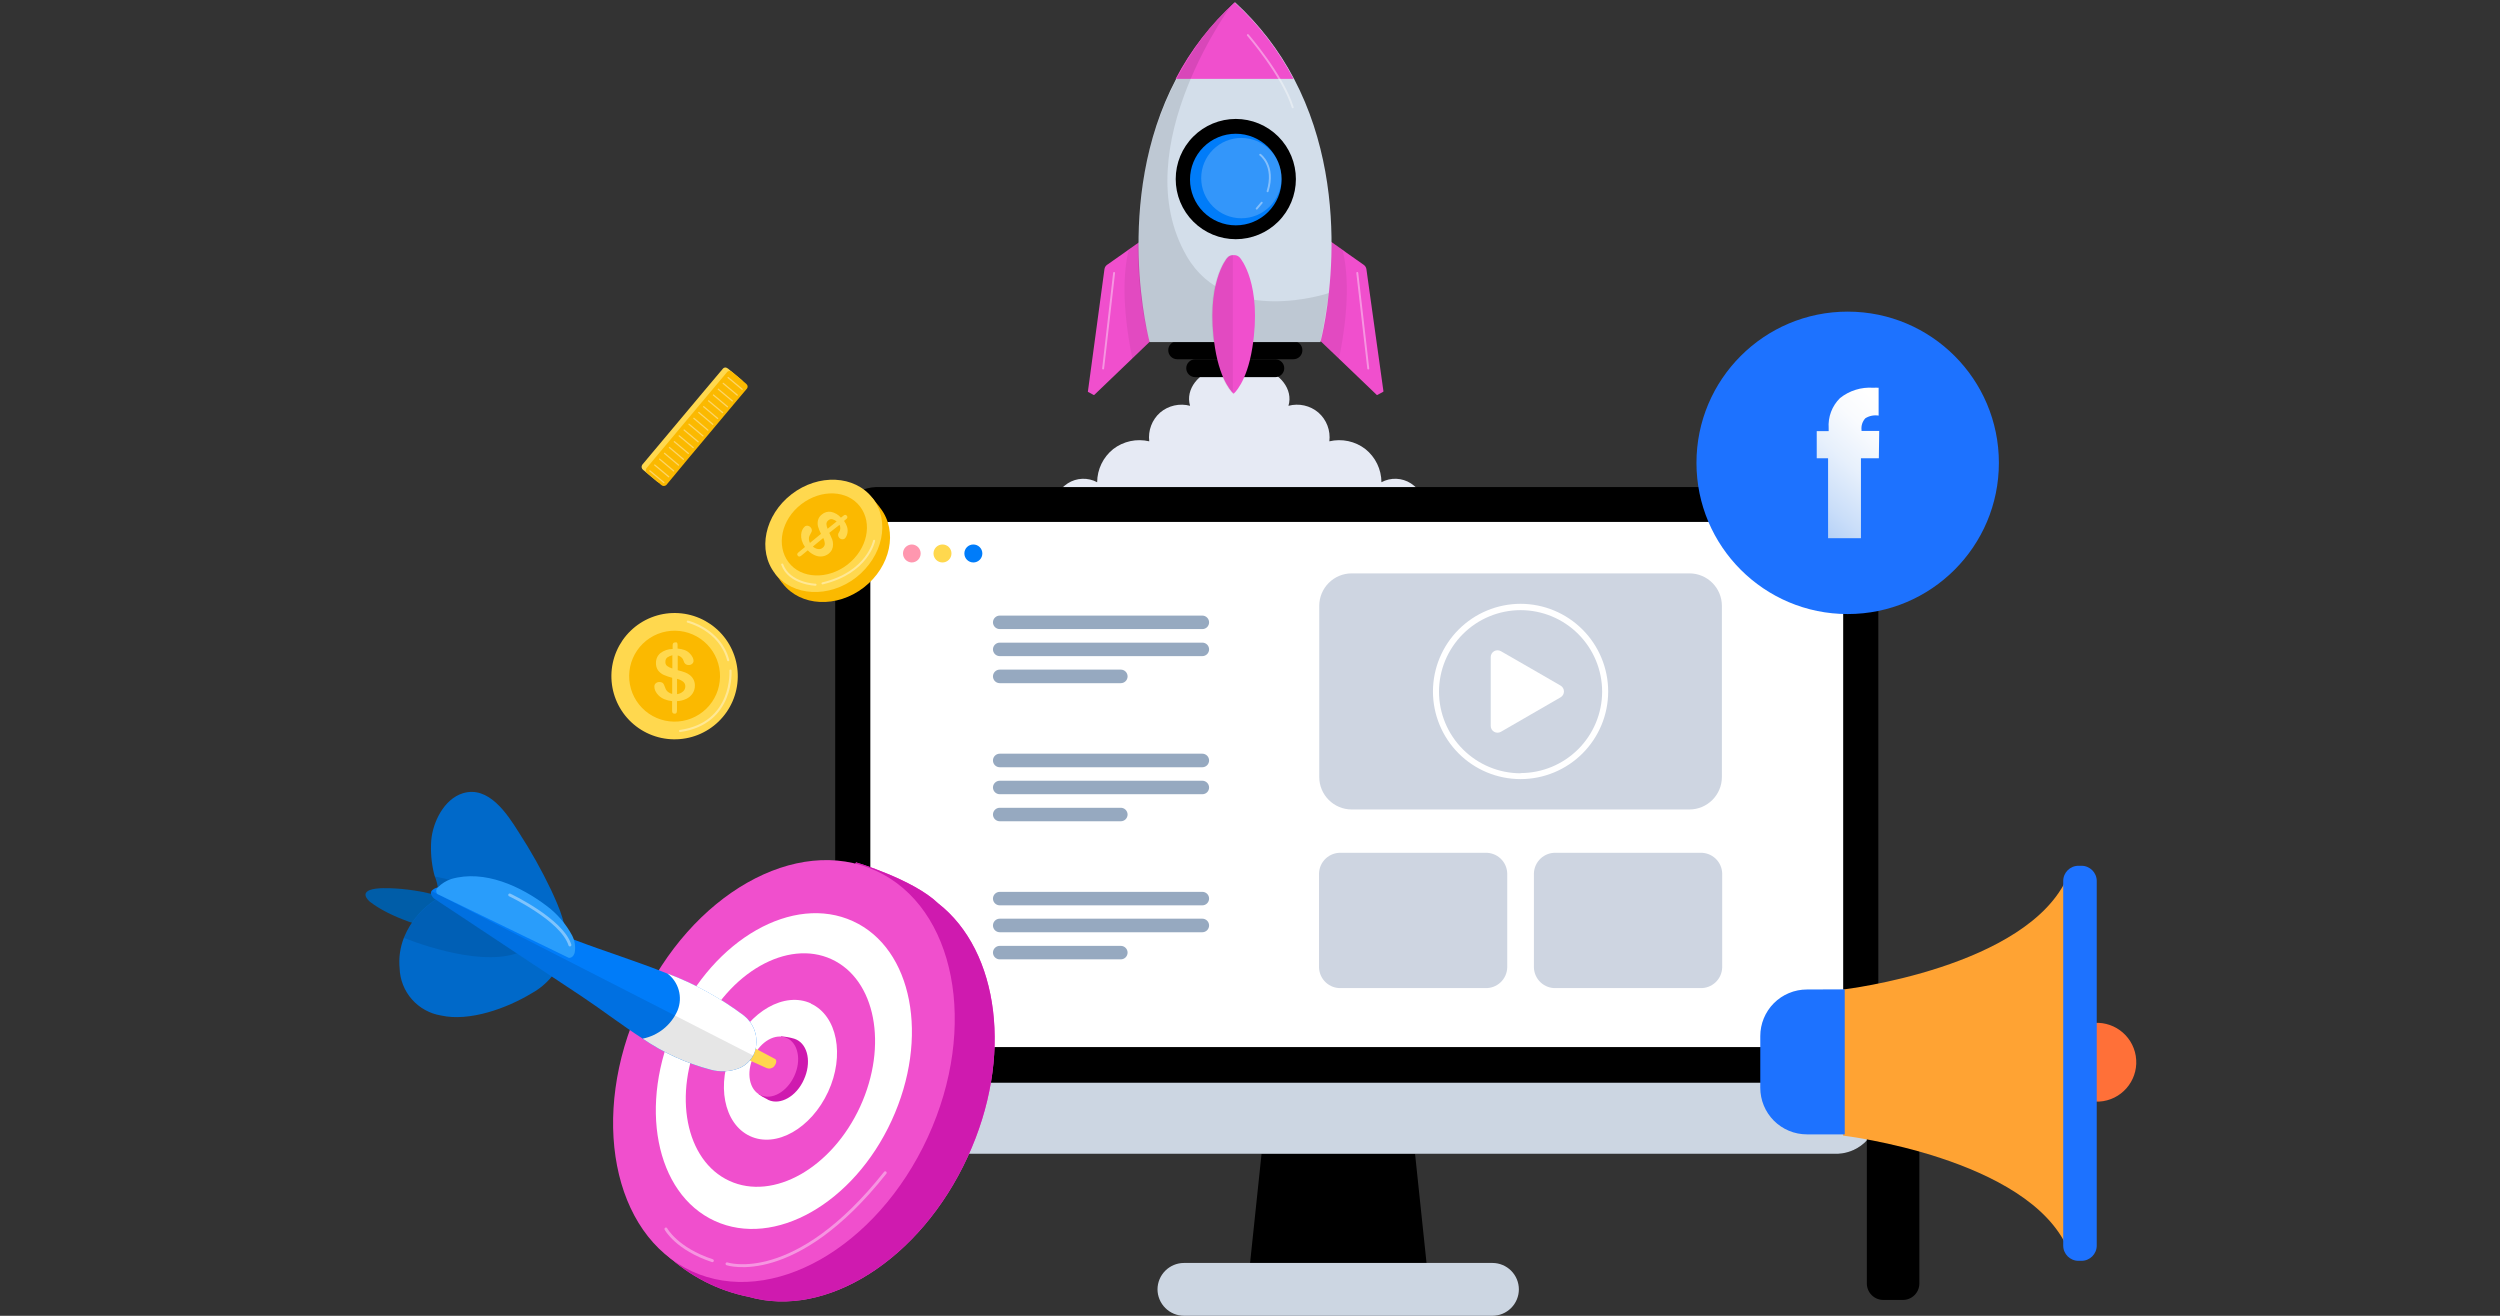 <svg width="684" height="360" viewBox="0 0 684 360" fill="none" xmlns="http://www.w3.org/2000/svg">
<rect x="0" y="0" width="684" height="360" fill="#333333" stroke="none"/>
<g clip-path="url(#clip0_142_1624)">
<path d="M391.27 152.238C392.724 147.925 392.66 143.244 391.088 138.972C390.185 136.239 388.406 133.879 386.028 132.258C384.835 131.489 383.458 131.053 382.04 130.996C380.621 130.94 379.214 131.264 377.963 131.936C377.952 130.191 377.552 128.472 376.792 126.902C376.031 125.333 374.93 123.953 373.568 122.863C372.186 121.799 370.583 121.058 368.878 120.691C367.172 120.325 365.407 120.344 363.709 120.746C363.891 119.291 363.713 117.815 363.193 116.444C362.673 115.074 361.826 113.851 360.726 112.883C359.611 111.931 358.281 111.265 356.852 110.942C355.422 110.619 353.936 110.648 352.52 111.028C353.911 106.472 350 101.915 345.342 100.948H343.83C343.83 100.948 334.012 100.706 332.802 100.948C328.145 101.875 324.213 106.431 325.605 111.028C324.189 110.65 322.703 110.622 321.273 110.945C319.844 111.268 318.514 111.933 317.399 112.883C316.305 113.855 315.463 115.079 314.947 116.449C314.431 117.819 314.255 119.293 314.435 120.746C312.738 120.344 310.972 120.325 309.267 120.691C307.561 121.058 305.959 121.799 304.576 122.863C303.215 123.953 302.113 125.333 301.353 126.902C300.592 128.472 300.192 130.191 300.181 131.936C298.931 131.264 297.523 130.94 296.105 130.996C294.687 131.053 293.31 131.489 292.117 132.258C289.738 133.879 287.96 136.239 287.056 138.972C285.485 143.244 285.421 147.925 286.875 152.238H391.27Z" fill="#E6EAF4"/>
<path d="M378.508 107.036C378.509 107.073 378.5 107.109 378.482 107.141C378.465 107.173 378.439 107.2 378.407 107.218L376.875 108.044C376.845 108.064 376.81 108.075 376.774 108.075C376.738 108.075 376.703 108.064 376.673 108.044L366.371 98.165L361.169 93.206C362.897 84.579 363.695 75.793 363.548 66.996C363.548 66.552 363.548 66.109 363.548 65.686H363.427H363.528L367.338 68.367L368.326 69.093L373.145 72.48C373.335 72.618 373.495 72.792 373.616 72.993C373.737 73.194 373.817 73.417 373.85 73.649L378.508 107.036Z" fill="#F04FCD"/>
<path opacity="0.06" d="M366.351 98.165L361.149 93.206C362.878 84.579 363.675 75.793 363.528 66.996C363.528 66.552 363.528 66.109 363.528 65.686H363.407H363.508L367.319 68.367C368.791 74.214 369.295 83.69 366.351 98.165Z" fill="black"/>
<path opacity="0.4" d="M371.351 74.677L374.355 100.827" stroke="white" stroke-width="0.53" stroke-miterlimit="10" stroke-linecap="round"/>
<path d="M297.661 107.036C297.647 107.064 297.64 107.096 297.64 107.127C297.64 107.159 297.647 107.19 297.661 107.218L299.193 108.044C299.223 108.064 299.258 108.075 299.294 108.075C299.33 108.075 299.365 108.064 299.395 108.044L309.698 98.165L314.879 93.206C313.161 84.578 312.363 75.792 312.5 66.996C312.5 66.552 312.5 66.109 312.5 65.686L308.689 68.367L307.681 69.093L302.863 72.48C302.676 72.619 302.519 72.794 302.401 72.995C302.283 73.196 302.207 73.418 302.177 73.649L297.661 107.036Z" fill="#F04FCD"/>
<path opacity="0.06" d="M309.818 98.165L315 93.206C313.281 84.578 312.484 75.792 312.621 66.996C312.621 66.552 312.621 66.109 312.621 65.686L308.81 68.367C307.379 74.214 306.875 83.69 309.818 98.165Z" fill="black"/>
<path opacity="0.4" d="M304.818 74.677L301.814 100.827" stroke="white" stroke-width="0.53" stroke-miterlimit="10" stroke-linecap="round"/>
<path d="M348.952 103.185H326.996C326.349 103.185 325.729 102.928 325.271 102.471C324.814 102.013 324.557 101.393 324.557 100.746C324.557 100.426 324.62 100.108 324.742 99.812C324.865 99.516 325.045 99.247 325.271 99.021C325.498 98.794 325.767 98.615 326.063 98.492C326.359 98.37 326.676 98.306 326.996 98.306H348.952C349.595 98.312 350.211 98.571 350.664 99.028C351.117 99.485 351.371 100.102 351.371 100.746C351.371 101.389 351.117 102.007 350.664 102.464C350.211 102.921 349.595 103.18 348.952 103.185Z" fill="black"/>
<path d="M353.912 98.286H321.996C321.353 98.265 320.744 97.99 320.302 97.522C319.86 97.054 319.621 96.43 319.638 95.786C319.638 95.139 319.895 94.519 320.352 94.061C320.81 93.604 321.43 93.347 322.077 93.347H353.912C354.555 93.352 355.171 93.611 355.624 94.068C356.077 94.525 356.331 95.143 356.331 95.786C356.339 96.11 356.283 96.432 356.165 96.734C356.047 97.035 355.871 97.311 355.645 97.543C355.42 97.776 355.151 97.962 354.853 98.089C354.556 98.217 354.236 98.284 353.912 98.286Z" fill="black"/>
<path d="M361.27 93.589H314.537C314.537 93.589 304.133 55.101 321.795 21.573C325.913 13.712 331.371 6.63 337.924 0.645C344.471 6.634 349.929 13.716 354.053 21.573C371.654 55.101 361.27 93.589 361.27 93.589Z" fill="#D3DEEA"/>
<path d="M353.911 21.573H321.653C325.772 13.712 331.23 6.63 337.782 0.645C344.33 6.634 349.788 13.716 353.911 21.573Z" fill="#F04FCD"/>
<path opacity="0.1" d="M314.536 93.589C314.536 93.589 298.407 39.415 337.903 0C337.903 0 307.439 40.323 324.697 70.101C335.927 89.536 363.568 80.181 363.568 80.181C363.568 80.181 362.52 87.641 361.25 93.629L314.536 93.589Z" fill="black"/>
<path d="M354.557 48.992C354.557 53.355 352.824 57.54 349.738 60.625C346.653 63.71 342.469 65.444 338.105 65.444C335.946 65.444 333.807 65.018 331.813 64.191C329.818 63.364 328.005 62.152 326.479 60.624C324.953 59.096 323.743 57.282 322.919 55.286C322.094 53.29 321.671 51.151 321.674 48.992C321.674 44.632 323.404 40.451 326.485 37.366C329.566 34.281 333.746 32.546 338.105 32.54C340.266 32.54 342.405 32.966 344.401 33.792C346.397 34.619 348.211 35.831 349.738 37.359C351.266 38.886 352.478 40.7 353.305 42.696C354.131 44.692 354.557 46.831 354.557 48.992Z" fill="black"/>
<path d="M350.645 49.113C350.648 50.761 350.326 52.392 349.696 53.915C349.067 55.438 348.143 56.821 346.978 57.986C345.813 59.151 344.43 60.075 342.907 60.704C341.385 61.333 339.753 61.656 338.105 61.653C336.459 61.653 334.83 61.329 333.309 60.698C331.789 60.068 330.408 59.144 329.245 57.979C328.082 56.814 327.16 55.432 326.532 53.91C325.904 52.389 325.582 50.759 325.585 49.113C325.585 45.792 326.904 42.608 329.252 40.26C331.6 37.912 334.785 36.593 338.105 36.593C339.751 36.59 341.381 36.912 342.903 37.54C344.424 38.168 345.806 39.09 346.971 40.253C348.136 41.416 349.06 42.797 349.69 44.317C350.321 45.837 350.645 47.467 350.645 49.113Z" fill="#007CF9"/>
<path opacity="0.2" d="M350.625 48.73C350.625 51.644 349.468 54.439 347.407 56.499C345.346 58.56 342.552 59.718 339.637 59.718C336.723 59.718 333.928 58.56 331.868 56.499C329.807 54.439 328.649 51.644 328.649 48.73C328.649 45.816 329.807 43.021 331.868 40.96C333.928 38.9 336.723 37.742 339.637 37.742C342.552 37.742 345.346 38.9 347.407 40.96C349.468 43.021 350.625 45.816 350.625 48.73Z" fill="white"/>
<path d="M339.314 70.605C339.129 70.357 338.888 70.156 338.612 70.016C338.336 69.876 338.031 69.801 337.722 69.798H337.318C337.009 69.801 336.704 69.876 336.428 70.016C336.152 70.156 335.911 70.357 335.726 70.605C335.726 70.605 329.677 77.621 332.419 95.141C333.972 104.839 337.52 107.722 337.52 107.722C337.52 107.722 341.089 104.839 342.641 95.141C345.423 77.641 339.314 70.605 339.314 70.605Z" fill="#F04FCD"/>
<path opacity="0.06" d="M337.117 69.798C336.808 69.801 336.503 69.876 336.227 70.016C335.951 70.156 335.71 70.357 335.525 70.605C335.525 70.605 329.476 77.621 332.218 95.141C333.77 104.839 337.319 107.722 337.319 107.722V69.798H337.117Z" fill="black"/>
<path opacity="0.4" d="M344.799 42.339C344.799 42.339 348.992 45.322 346.815 52.319" stroke="white" stroke-width="0.53" stroke-miterlimit="10" stroke-linecap="round"/>
<path opacity="0.4" d="M345.202 55.464L343.831 57.077" stroke="white" stroke-width="0.53" stroke-miterlimit="10" stroke-linecap="round"/>
<path opacity="0.4" d="M341.411 9.597C341.411 9.597 350.988 20.665 353.689 29.355" stroke="white" stroke-width="0.53" stroke-miterlimit="10" stroke-linecap="round"/>
<path d="M391.028 352.48H341.29L346.855 299.556H385.463L391.028 352.48Z" fill="black"/>
<path d="M408.347 360H323.931C322.015 359.99 320.18 359.224 318.825 357.868C317.47 356.513 316.704 354.679 316.693 352.762C316.704 350.848 317.471 349.015 318.826 347.663C320.182 346.311 322.017 345.55 323.931 345.544H408.347C410.259 345.55 412.092 346.312 413.444 347.664C414.797 349.017 415.559 350.85 415.564 352.762C415.559 354.677 414.798 356.512 413.446 357.867C412.094 359.223 410.261 359.989 408.347 360Z" fill="#CCD6E2"/>
<path d="M228.508 145.363V303.589C228.376 306.659 229.468 309.657 231.542 311.924C233.617 314.192 236.506 315.544 239.576 315.685H502.842C505.913 315.544 508.802 314.192 510.876 311.924C512.951 309.657 514.042 306.659 513.911 303.589V145.363C514.037 142.294 512.944 139.299 510.87 137.033C508.797 134.767 505.911 133.413 502.842 133.266H239.576C236.508 133.413 233.622 134.767 231.548 137.033C229.475 139.299 228.382 142.294 228.508 145.363Z" fill="black"/>
<path d="M228.508 296.23V303.589C228.376 306.659 229.468 309.657 231.542 311.924C233.617 314.192 236.506 315.544 239.576 315.685H502.842C505.913 315.544 508.802 314.192 510.876 311.924C512.951 309.657 514.042 306.659 513.911 303.589V296.23H228.508Z" fill="#CCD6E2"/>
<path d="M504.294 148.206V281.069C504.289 282.503 503.715 283.878 502.699 284.89C501.682 285.903 500.306 286.472 498.871 286.472H243.548C242.114 286.472 240.737 285.903 239.721 284.89C238.704 283.878 238.13 282.503 238.125 281.069V148.206C238.13 146.771 238.704 145.397 239.721 144.384C240.737 143.371 242.114 142.802 243.548 142.802H498.871C500.306 142.802 501.682 143.371 502.699 144.384C503.715 145.397 504.289 146.771 504.294 148.206Z" fill="white"/>
<path d="M328.972 172.117H273.529C273.04 172.117 272.571 171.924 272.224 171.581C271.877 171.237 271.679 170.771 271.674 170.282C271.674 169.79 271.869 169.319 272.217 168.971C272.565 168.623 273.037 168.427 273.529 168.427H328.972C329.461 168.433 329.927 168.631 330.271 168.978C330.614 169.325 330.807 169.794 330.807 170.282C330.807 170.769 330.614 171.236 330.27 171.58C329.925 171.924 329.459 172.117 328.972 172.117Z" fill="#96A9C0"/>
<path d="M328.972 179.516H273.529C273.037 179.516 272.565 179.321 272.217 178.973C271.869 178.625 271.674 178.153 271.674 177.661C271.679 177.173 271.877 176.706 272.224 176.363C272.571 176.019 273.04 175.827 273.529 175.827H328.972C329.459 175.827 329.925 176.02 330.27 176.364C330.614 176.708 330.807 177.175 330.807 177.661C330.807 178.15 330.614 178.619 330.271 178.966C329.927 179.313 329.461 179.511 328.972 179.516Z" fill="#96A9C0"/>
<path d="M306.654 186.915H273.529C273.037 186.915 272.565 186.72 272.217 186.372C271.869 186.024 271.674 185.553 271.674 185.061C271.674 184.569 271.869 184.097 272.217 183.749C272.565 183.401 273.037 183.206 273.529 183.206H306.654C307.146 183.206 307.617 183.401 307.965 183.749C308.313 184.097 308.509 184.569 308.509 185.061C308.509 185.553 308.313 186.024 307.965 186.372C307.617 186.72 307.146 186.915 306.654 186.915Z" fill="#96A9C0"/>
<path d="M328.972 209.919H273.529C273.037 209.919 272.565 209.724 272.217 209.376C271.869 209.028 271.674 208.556 271.674 208.065C271.674 207.573 271.869 207.101 272.217 206.753C272.565 206.405 273.037 206.21 273.529 206.21H328.972C329.461 206.215 329.927 206.413 330.271 206.76C330.614 207.107 330.807 207.576 330.807 208.065C330.807 208.553 330.614 209.022 330.271 209.369C329.927 209.716 329.461 209.914 328.972 209.919Z" fill="#96A9C0"/>
<path d="M328.972 217.298H273.529C273.04 217.298 272.571 217.106 272.224 216.762C271.877 216.419 271.679 215.952 271.674 215.464C271.674 214.972 271.869 214.5 272.217 214.152C272.565 213.804 273.037 213.609 273.529 213.609H328.972C329.461 213.614 329.927 213.812 330.271 214.159C330.614 214.506 330.807 214.975 330.807 215.464C330.807 215.95 330.614 216.417 330.27 216.761C329.925 217.105 329.459 217.298 328.972 217.298Z" fill="#96A9C0"/>
<path d="M306.654 224.698H273.529C273.037 224.698 272.565 224.502 272.217 224.154C271.869 223.806 271.674 223.335 271.674 222.843C271.679 222.354 271.877 221.888 272.224 221.544C272.571 221.201 273.04 221.008 273.529 221.008H306.654C307.142 221.008 307.611 221.201 307.958 221.544C308.305 221.888 308.503 222.354 308.509 222.843C308.509 223.335 308.313 223.806 307.965 224.154C307.617 224.502 307.146 224.698 306.654 224.698Z" fill="#96A9C0"/>
<path d="M328.972 247.702H273.529C273.037 247.702 272.565 247.506 272.217 247.158C271.869 246.811 271.674 246.339 271.674 245.847C271.679 245.358 271.877 244.892 272.224 244.548C272.571 244.205 273.04 244.012 273.529 244.012H328.972C329.459 244.012 329.925 244.205 330.27 244.55C330.614 244.894 330.807 245.36 330.807 245.847C330.807 246.335 330.614 246.804 330.271 247.151C329.927 247.499 329.461 247.696 328.972 247.702Z" fill="#96A9C0"/>
<path d="M328.972 255.061H273.529C273.037 255.061 272.565 254.865 272.217 254.517C271.869 254.169 271.674 253.698 271.674 253.206C271.674 252.714 271.869 252.242 272.217 251.894C272.565 251.546 273.037 251.351 273.529 251.351H328.972C329.461 251.356 329.927 251.554 330.271 251.901C330.614 252.248 330.807 252.717 330.807 253.206C330.807 253.694 330.614 254.163 330.271 254.51C329.927 254.857 329.461 255.055 328.972 255.061Z" fill="#96A9C0"/>
<path d="M306.654 262.48H273.529C273.04 262.48 272.571 262.287 272.224 261.944C271.877 261.6 271.679 261.134 271.674 260.645C271.674 260.153 271.869 259.681 272.217 259.334C272.565 258.986 273.037 258.79 273.529 258.79H306.654C307.146 258.79 307.617 258.986 307.965 259.334C308.313 259.681 308.509 260.153 308.509 260.645C308.503 261.134 308.305 261.6 307.958 261.944C307.611 262.287 307.142 262.48 306.654 262.48Z" fill="#96A9C0"/>
<path d="M462.217 156.875H369.838C364.928 156.875 360.947 160.856 360.947 165.766V212.581C360.947 217.491 364.928 221.472 369.838 221.472H462.217C467.128 221.472 471.109 217.491 471.109 212.581V165.766C471.109 160.856 467.128 156.875 462.217 156.875Z" fill="#CED5E1"/>
<path d="M416.028 165.202C409.67 165.212 403.576 167.744 399.082 172.242C394.589 176.739 392.062 182.836 392.057 189.194C392.062 195.55 394.589 201.644 399.084 206.138C403.578 210.633 409.672 213.16 416.028 213.165C422.384 213.16 428.479 210.633 432.973 206.138C437.468 201.644 439.995 195.55 440 189.194C439.995 182.836 437.468 176.739 432.974 172.242C428.48 167.744 422.386 165.212 416.028 165.202ZM416.028 211.573C410.112 211.562 404.442 209.207 400.259 205.024C396.075 200.841 393.72 195.17 393.71 189.254C393.715 183.336 396.068 177.663 400.253 173.478C404.437 169.294 410.111 166.941 416.028 166.936C421.948 166.936 427.624 169.287 431.81 173.473C435.996 177.658 438.347 183.335 438.347 189.254C438.326 195.161 435.965 200.819 431.783 204.991C427.6 209.162 421.936 211.507 416.028 211.512V211.573Z" fill="white"/>
<path d="M426.976 187.581L418.811 182.863L410.646 178.165C410.365 178.003 410.046 177.917 409.721 177.917C409.397 177.916 409.078 178.001 408.797 178.162C408.515 178.323 408.281 178.555 408.117 178.835C407.953 179.115 407.866 179.434 407.863 179.758V198.609C407.862 198.935 407.947 199.256 408.109 199.539C408.272 199.821 408.506 200.057 408.788 200.22C409.07 200.384 409.39 200.47 409.716 200.47C410.043 200.471 410.363 200.385 410.646 200.222L418.811 195.504L426.976 190.786C427.256 190.623 427.489 190.389 427.651 190.108C427.812 189.827 427.898 189.508 427.898 189.183C427.898 188.859 427.812 188.54 427.651 188.259C427.489 187.978 427.256 187.744 426.976 187.581Z" fill="white"/>
<path d="M406.33 233.327H366.935C366.168 233.294 365.401 233.415 364.68 233.681C363.96 233.947 363.299 234.353 362.736 234.876C362.174 235.399 361.721 236.029 361.403 236.729C361.086 237.428 360.91 238.184 360.887 238.952V264.718C360.91 265.486 361.086 266.241 361.403 266.941C361.721 267.641 362.174 268.27 362.736 268.793C363.299 269.317 363.96 269.723 364.68 269.989C365.401 270.255 366.168 270.375 366.935 270.343H406.33C407.098 270.375 407.864 270.255 408.585 269.989C409.306 269.723 409.967 269.317 410.529 268.793C411.092 268.27 411.545 267.641 411.862 266.941C412.18 266.241 412.355 265.486 412.379 264.718V238.932C412.353 238.165 412.175 237.412 411.857 236.715C411.538 236.017 411.085 235.39 410.522 234.869C409.96 234.348 409.3 233.943 408.58 233.679C407.861 233.414 407.096 233.294 406.33 233.327Z" fill="#CED5E1"/>
<path d="M465.141 233.327H425.726C424.959 233.294 424.192 233.415 423.471 233.681C422.751 233.947 422.09 234.353 421.527 234.876C420.965 235.399 420.511 236.029 420.194 236.729C419.877 237.428 419.701 238.184 419.678 238.952V264.718C419.701 265.486 419.877 266.241 420.194 266.941C420.511 267.641 420.965 268.27 421.527 268.793C422.09 269.317 422.751 269.723 423.471 269.989C424.192 270.255 424.959 270.375 425.726 270.343H465.141C465.909 270.375 466.675 270.255 467.396 269.989C468.117 269.723 468.778 269.317 469.34 268.793C469.903 268.27 470.356 267.641 470.674 266.941C470.991 266.241 471.167 265.486 471.19 264.718V238.932C471.164 238.165 470.987 237.412 470.668 236.715C470.349 236.017 469.896 235.39 469.333 234.869C468.771 234.348 468.111 233.943 467.392 233.679C466.672 233.414 465.907 233.294 465.141 233.327Z" fill="#CED5E1"/>
<path d="M251.895 151.431C251.895 152.084 251.636 152.709 251.175 153.171C250.714 153.632 250.088 153.891 249.436 153.891C248.797 153.87 248.192 153.602 247.748 153.143C247.304 152.684 247.056 152.07 247.057 151.431C247.054 151.108 247.116 150.787 247.238 150.487C247.361 150.187 247.542 149.915 247.771 149.686C248 149.457 248.272 149.276 248.572 149.154C248.872 149.031 249.193 148.969 249.516 148.972C250.155 148.993 250.76 149.261 251.204 149.72C251.648 150.179 251.896 150.793 251.895 151.431Z" fill="#FF97AF"/>
<path d="M260.323 151.431C260.323 152.084 260.063 152.709 259.602 153.171C259.141 153.632 258.515 153.891 257.863 153.891C257.211 153.891 256.585 153.632 256.124 153.171C255.662 152.709 255.403 152.084 255.403 151.431C255.403 150.779 255.662 150.153 256.124 149.692C256.585 149.231 257.211 148.972 257.863 148.972C258.187 148.969 258.508 149.031 258.807 149.154C259.107 149.276 259.379 149.457 259.608 149.686C259.837 149.915 260.018 150.187 260.141 150.487C260.264 150.787 260.325 151.108 260.323 151.431Z" fill="#FFD84E"/>
<path d="M268.77 151.431C268.77 151.754 268.706 152.074 268.583 152.373C268.459 152.671 268.278 152.942 268.05 153.171C267.821 153.399 267.55 153.58 267.252 153.704C266.953 153.827 266.633 153.891 266.31 153.891C265.658 153.891 265.032 153.632 264.571 153.171C264.11 152.709 263.851 152.084 263.851 151.431C263.848 151.108 263.91 150.787 264.032 150.487C264.155 150.187 264.336 149.915 264.565 149.686C264.794 149.457 265.066 149.276 265.366 149.154C265.666 149.031 265.987 148.969 266.31 148.972C266.633 148.972 266.953 149.035 267.252 149.159C267.55 149.283 267.821 149.464 268.05 149.692C268.278 149.921 268.459 150.192 268.583 150.49C268.706 150.789 268.77 151.108 268.77 151.431Z" fill="#007CFA"/>
<path d="M201.855 185.262C201.821 187.531 201.34 189.771 200.44 191.855C199.54 193.938 198.238 195.823 196.61 197.403C194.981 198.984 193.057 200.227 190.947 201.064C188.837 201.9 186.584 202.313 184.315 202.278C182.044 202.247 179.802 201.768 177.716 200.869C175.63 199.97 173.743 198.669 172.16 197.04C170.578 195.411 169.332 193.486 168.495 191.375C167.657 189.264 167.244 187.009 167.278 184.738C167.313 182.469 167.793 180.229 168.693 178.145C169.593 176.062 170.895 174.177 172.524 172.597C174.153 171.016 176.077 169.773 178.186 168.936C180.296 168.1 182.55 167.687 184.819 167.722C187.09 167.753 189.332 168.232 191.417 169.131C193.503 170.03 195.391 171.331 196.973 172.96C198.555 174.589 199.801 176.514 200.639 178.625C201.476 180.736 201.89 182.991 201.855 185.262Z" fill="#FFD84E"/>
<path d="M196.996 185.181C196.972 186.815 196.627 188.428 195.98 189.928C195.333 191.428 194.397 192.786 193.225 193.925C192.053 195.063 190.668 195.959 189.149 196.562C187.631 197.165 186.009 197.463 184.375 197.439C181.079 197.386 177.939 196.027 175.645 193.661C173.35 191.295 172.089 188.114 172.137 184.818C172.161 183.185 172.506 181.572 173.153 180.072C173.8 178.571 174.736 177.213 175.908 176.075C177.08 174.937 178.465 174.041 179.984 173.438C181.502 172.834 183.124 172.536 184.758 172.56C188.054 172.613 191.194 173.972 193.488 176.339C195.783 178.705 197.045 181.886 196.996 185.181Z" fill="#FBB900"/>
<path d="M185.383 176.432V177.44C186.072 177.495 186.751 177.645 187.4 177.883C187.931 178.096 188.406 178.427 188.791 178.851C189.089 179.15 189.335 179.498 189.516 179.879C189.664 180.167 189.747 180.483 189.758 180.807C189.756 180.965 189.718 181.122 189.648 181.265C189.579 181.407 189.479 181.533 189.355 181.633C189.088 181.851 188.752 181.966 188.408 181.956C188.099 181.972 187.796 181.877 187.552 181.688C187.308 181.5 187.139 181.23 187.077 180.928C186.973 180.536 186.764 180.181 186.472 179.901C186.181 179.62 185.818 179.424 185.424 179.335V183.367C186.291 183.589 186.976 183.79 187.44 183.972C187.937 184.157 188.4 184.423 188.811 184.758C189.228 185.105 189.565 185.538 189.799 186.028C190.029 186.534 190.139 187.086 190.121 187.641C190.118 188.355 189.915 189.053 189.537 189.657C189.123 190.309 188.537 190.833 187.843 191.169C187.026 191.572 186.133 191.799 185.222 191.835V194.194C185.24 194.475 185.199 194.756 185.101 195.02C185.042 195.107 184.96 195.176 184.863 195.219C184.767 195.262 184.661 195.277 184.557 195.262C184.46 195.269 184.363 195.254 184.272 195.219C184.182 195.185 184.1 195.13 184.033 195.061C183.911 194.861 183.862 194.627 183.891 194.395V191.835C183.15 191.757 182.424 191.573 181.734 191.29C181.166 191.051 180.647 190.709 180.202 190.282C179.831 189.92 179.524 189.498 179.295 189.032C179.115 188.633 179.026 188.2 179.033 187.762C179.038 187.604 179.077 187.448 179.146 187.306C179.216 187.164 179.314 187.037 179.436 186.936C179.714 186.708 180.064 186.586 180.424 186.593C180.705 186.59 180.983 186.66 181.23 186.794C181.438 186.927 181.594 187.126 181.674 187.359C181.81 187.772 181.972 188.176 182.158 188.569C182.31 188.865 182.523 189.126 182.783 189.335C183.119 189.584 183.504 189.763 183.912 189.859V185.444C183.105 185.237 182.317 184.967 181.553 184.637C180.95 184.347 180.425 183.919 180.02 183.387C179.63 182.79 179.439 182.084 179.476 181.371C179.462 180.867 179.562 180.366 179.768 179.905C179.974 179.444 180.281 179.036 180.666 178.71C181.631 177.967 182.814 177.563 184.033 177.561V176.553C184.033 176.028 184.254 175.766 184.698 175.766C185.182 175.625 185.383 175.887 185.383 176.432ZM183.952 182.924V179.274C183.457 179.396 182.987 179.6 182.561 179.879C182.391 180.021 182.257 180.201 182.169 180.404C182.082 180.607 182.043 180.828 182.057 181.048C182.031 181.262 182.058 181.478 182.135 181.678C182.212 181.879 182.338 182.057 182.5 182.198C182.94 182.514 183.431 182.753 183.952 182.903V182.924ZM185.242 185.746V189.919C185.857 189.847 186.434 189.587 186.895 189.174C187.085 189.003 187.236 188.794 187.34 188.562C187.444 188.329 187.499 188.077 187.5 187.823C187.514 187.583 187.472 187.344 187.377 187.124C187.283 186.903 187.139 186.708 186.956 186.553C186.453 186.154 185.867 185.872 185.242 185.726V185.746Z" fill="#FFD84E"/>
<path d="M188.186 170.081C188.186 170.081 197.016 172.218 199.234 180.625" stroke="white" stroke-opacity="0.4" stroke-width="0.59" stroke-miterlimit="10" stroke-linecap="round"/>
<path d="M199.859 183.468C199.859 183.468 200.826 197.883 186.068 200" stroke="white" stroke-opacity="0.4" stroke-width="0.59" stroke-miterlimit="10" stroke-linecap="round"/>
<path d="M203.286 104.375C203.209 104.247 203.114 104.132 203.004 104.032L199.233 100.887C199.118 100.788 198.989 100.706 198.85 100.645C198.683 100.56 198.491 100.531 198.306 100.564C198.12 100.596 197.951 100.689 197.822 100.827L192.096 107.621L183.931 117.359L178.266 124.113L175.685 127.198C175.551 127.425 175.508 127.694 175.564 127.952C175.62 128.21 175.771 128.437 175.988 128.589L179.758 131.734C179.946 131.919 180.199 132.022 180.463 132.022C180.727 132.022 180.981 131.919 181.169 131.734L187.217 124.435L196.008 113.952L200.604 108.488L203.225 105.363C203.33 105.222 203.392 105.053 203.402 104.878C203.413 104.703 203.373 104.528 203.286 104.375Z" fill="#FFD84E"/>
<path d="M204.436 105.343C204.353 105.22 204.258 105.105 204.153 105L200.383 101.835C200.268 101.736 200.139 101.654 200 101.593C199.834 101.508 199.645 101.478 199.46 101.507C199.275 101.536 199.105 101.622 198.972 101.754L193.246 108.569L185.081 118.307L179.416 125.061L176.835 128.145C176.697 128.368 176.652 128.636 176.708 128.892C176.765 129.148 176.919 129.372 177.137 129.516L180.907 132.682C181.096 132.866 181.349 132.97 181.613 132.97C181.877 132.97 182.13 132.866 182.319 132.682L188.367 125.383L197.157 114.899L201.734 109.436L204.375 106.311C204.476 106.171 204.535 106.007 204.546 105.835C204.556 105.664 204.518 105.493 204.436 105.343Z" fill="#FBB900"/>
<path d="M199.214 103.306L203.045 106.512" stroke="white" stroke-opacity="0.4" stroke-width="0.35" stroke-miterlimit="10" stroke-linecap="round"/>
<path d="M197.883 104.899L201.713 108.105" stroke="white" stroke-opacity="0.4" stroke-width="0.35" stroke-miterlimit="10" stroke-linecap="round"/>
<path d="M196.532 106.492L200.363 109.698" stroke="white" stroke-opacity="0.4" stroke-width="0.35" stroke-miterlimit="10" stroke-linecap="round"/>
<path d="M195.201 108.085L199.032 111.29" stroke="white" stroke-opacity="0.4" stroke-width="0.35" stroke-miterlimit="10" stroke-linecap="round"/>
<path d="M193.871 109.677L197.702 112.883" stroke="white" stroke-opacity="0.4" stroke-width="0.35" stroke-miterlimit="10" stroke-linecap="round"/>
<path d="M192.521 111.27L196.351 114.496" stroke="white" stroke-opacity="0.4" stroke-width="0.35" stroke-miterlimit="10" stroke-linecap="round"/>
<path d="M191.189 112.863L195.02 116.089" stroke="white" stroke-opacity="0.4" stroke-width="0.35" stroke-miterlimit="10" stroke-linecap="round"/>
<path d="M189.839 114.456L193.67 117.681" stroke="white" stroke-opacity="0.4" stroke-width="0.35" stroke-miterlimit="10" stroke-linecap="round"/>
<path d="M188.508 116.069L192.338 119.274" stroke="white" stroke-opacity="0.4" stroke-width="0.35" stroke-miterlimit="10" stroke-linecap="round"/>
<path d="M187.178 117.661L191.008 120.867" stroke="white" stroke-opacity="0.4" stroke-width="0.35" stroke-miterlimit="10" stroke-linecap="round"/>
<path d="M185.826 119.254L189.657 122.46" stroke="white" stroke-opacity="0.4" stroke-width="0.35" stroke-miterlimit="10" stroke-linecap="round"/>
<path d="M184.496 120.847L188.327 124.052" stroke="white" stroke-opacity="0.4" stroke-width="0.35" stroke-miterlimit="10" stroke-linecap="round"/>
<path d="M183.165 122.439L186.976 125.665" stroke="white" stroke-opacity="0.4" stroke-width="0.35" stroke-miterlimit="10" stroke-linecap="round"/>
<path d="M181.814 124.032L185.645 127.258" stroke="white" stroke-opacity="0.4" stroke-width="0.35" stroke-miterlimit="10" stroke-linecap="round"/>
<path d="M180.483 125.625L184.314 128.851" stroke="white" stroke-opacity="0.4" stroke-width="0.35" stroke-miterlimit="10" stroke-linecap="round"/>
<path d="M179.133 127.238L182.963 130.443" stroke="white" stroke-opacity="0.4" stroke-width="0.35" stroke-miterlimit="10" stroke-linecap="round"/>
<path d="M177.803 128.831L181.633 132.036" stroke="white" stroke-opacity="0.4" stroke-width="0.35" stroke-miterlimit="10" stroke-linecap="round"/>
<path d="M236.33 160.746C228.951 166.432 219.032 165.948 214.153 159.657C209.274 153.367 211.33 143.649 218.689 137.944C226.048 132.238 235.988 132.742 240.867 139.032C245.746 145.323 243.689 155.04 236.33 160.746Z" fill="#FBB900"/>
<path d="M237.682 145.101C237.885 142.663 237.165 140.239 235.666 138.306C231.996 133.548 224.416 133.246 218.75 137.621C213.085 141.996 211.472 149.395 215.141 154.153L215.424 154.476L215.686 154.839C219.234 159.435 226.593 159.698 232.117 155.423C233.768 154.239 235.128 152.694 236.092 150.905C237.056 149.116 237.6 147.131 237.682 145.101Z" fill="#FBB900"/>
<path d="M238.712 136.261L212.021 156.883L213.956 159.388L240.647 138.766L238.712 136.261Z" fill="#F0AA00"/>
<path d="M234.213 158.004C226.834 163.71 216.915 163.206 212.036 156.915C207.157 150.625 209.213 140.907 216.572 135.222C223.931 129.536 233.871 130 238.75 136.29C243.629 142.581 241.572 152.238 234.213 158.004Z" fill="#FFD84E"/>
<path d="M231.875 154.476C226.452 158.669 219.173 158.387 215.746 153.831C212.319 149.274 213.73 142.177 219.214 137.964C224.698 133.75 231.895 134.052 235.343 138.629C238.79 143.206 237.319 150.222 231.875 154.476Z" fill="#FBB900"/>
<path d="M232.178 142.641L231.472 143.206C231.812 143.691 232.083 144.22 232.279 144.778C232.436 145.259 232.484 145.769 232.42 146.27C232.39 146.638 232.301 146.999 232.158 147.339C232.043 147.608 231.871 147.849 231.654 148.044C231.544 148.131 231.417 148.193 231.282 148.228C231.146 148.263 231.005 148.269 230.867 148.246C230.565 148.188 230.293 148.023 230.101 147.782C229.925 147.578 229.828 147.316 229.828 147.046C229.828 146.776 229.925 146.515 230.101 146.311C230.3 146.017 230.418 145.675 230.443 145.321C230.467 144.967 230.398 144.613 230.242 144.294L227.541 146.512C227.884 147.238 228.146 147.823 228.307 148.266C228.481 148.709 228.57 149.181 228.569 149.657C228.57 150.137 228.467 150.612 228.267 151.048C228.067 151.491 227.763 151.879 227.379 152.177C226.894 152.592 226.299 152.858 225.666 152.944C224.981 153.043 224.281 152.945 223.65 152.661C222.881 152.366 222.191 151.897 221.634 151.29L220 152.621C219.825 152.792 219.611 152.917 219.375 152.984C219.284 153.003 219.19 152.992 219.106 152.951C219.022 152.911 218.954 152.845 218.912 152.762C218.851 152.691 218.811 152.604 218.797 152.512C218.783 152.419 218.794 152.324 218.831 152.238C218.896 152.041 219.023 151.871 219.194 151.754L220.948 150.323C220.567 149.781 220.274 149.182 220.081 148.548C219.91 148.029 219.841 147.481 219.879 146.936C219.912 146.475 220.028 146.024 220.222 145.605C220.377 145.253 220.611 144.942 220.908 144.698C221.016 144.608 221.142 144.543 221.278 144.508C221.414 144.473 221.556 144.469 221.694 144.496C222.015 144.548 222.303 144.721 222.5 144.98C222.664 145.17 222.775 145.399 222.823 145.645C222.854 145.861 222.812 146.081 222.702 146.27C222.499 146.594 222.318 146.931 222.158 147.278C222.048 147.547 221.993 147.835 221.996 148.125C222.022 148.505 222.125 148.875 222.299 149.214L225.323 146.714C224.988 146.07 224.718 145.395 224.517 144.698C224.376 144.121 224.376 143.52 224.517 142.944C224.7 142.315 225.082 141.764 225.605 141.371C225.942 141.079 226.338 140.865 226.767 140.743C227.195 140.621 227.645 140.594 228.085 140.665C229.142 140.883 230.094 141.451 230.787 142.278L231.472 141.714C231.855 141.411 232.158 141.411 232.4 141.714C232.642 142.016 232.521 142.339 232.178 142.641ZM226.896 145.383L229.396 143.367C229.032 143.099 228.622 142.901 228.186 142.782C227.992 142.745 227.792 142.754 227.602 142.81C227.413 142.867 227.239 142.968 227.097 143.105C226.942 143.211 226.814 143.352 226.723 143.517C226.632 143.681 226.581 143.865 226.573 144.052C226.61 144.51 226.719 144.959 226.896 145.383ZM225.726 147.883L222.863 150.222C223.264 150.599 223.77 150.846 224.315 150.927C224.537 150.954 224.762 150.935 224.977 150.873C225.191 150.81 225.391 150.705 225.565 150.565C225.739 150.438 225.879 150.27 225.974 150.077C226.068 149.884 226.115 149.671 226.109 149.456C226.102 148.916 225.992 148.382 225.787 147.883H225.726Z" fill="#FBB900"/>
<path d="M231.633 141.936L230.928 142.52C231.278 142.991 231.55 143.515 231.734 144.073C231.899 144.559 231.954 145.075 231.895 145.585C231.849 145.945 231.754 146.298 231.613 146.633C231.504 146.9 231.339 147.141 231.129 147.339C231.02 147.426 230.893 147.489 230.758 147.524C230.622 147.559 230.481 147.564 230.343 147.54C230.192 147.521 230.047 147.471 229.915 147.395C229.784 147.319 229.669 147.218 229.577 147.097C229.395 146.891 229.295 146.625 229.295 146.351C229.295 146.076 229.395 145.811 229.577 145.605C229.773 145.309 229.887 144.967 229.908 144.613C229.929 144.259 229.857 143.906 229.698 143.589L226.895 145.786C227.238 146.512 227.5 147.097 227.682 147.561C227.841 148 227.923 148.464 227.924 148.931C227.934 149.417 227.837 149.899 227.641 150.343C227.429 150.783 227.119 151.17 226.734 151.472C226.249 151.872 225.663 152.13 225.041 152.218C224.357 152.322 223.658 152.231 223.024 151.956C222.262 151.64 221.575 151.165 221.008 150.565L219.395 151.895C219.217 152.066 219.004 152.197 218.77 152.278C218.677 152.29 218.582 152.276 218.497 152.236C218.411 152.197 218.338 152.135 218.287 152.057C218.224 151.994 218.176 151.918 218.148 151.834C218.12 151.75 218.112 151.66 218.125 151.573C218.197 151.385 218.324 151.224 218.488 151.109L220.242 149.657C219.865 149.113 219.573 148.515 219.375 147.883C219.219 147.361 219.157 146.814 219.194 146.27C219.217 145.817 219.326 145.372 219.516 144.96C219.683 144.604 219.924 144.288 220.222 144.032C220.334 143.95 220.461 143.891 220.596 143.859C220.732 143.828 220.872 143.825 221.008 143.851C221.325 143.9 221.613 144.065 221.815 144.315C221.981 144.501 222.086 144.733 222.117 144.98C222.16 145.196 222.116 145.42 221.996 145.605C221.803 145.931 221.628 146.267 221.472 146.613C221.355 146.886 221.3 147.183 221.311 147.48C221.326 147.852 221.422 148.217 221.593 148.548L224.617 146.069C224.295 145.419 224.025 144.745 223.811 144.052C223.67 143.476 223.67 142.875 223.811 142.298C223.981 141.675 224.358 141.128 224.879 140.746C225.216 140.454 225.612 140.24 226.041 140.118C226.469 139.996 226.919 139.969 227.359 140.04C228.418 140.254 229.376 140.814 230.081 141.633L230.766 141.089C231.129 140.78 231.432 140.78 231.674 141.089C231.731 141.145 231.776 141.212 231.806 141.287C231.835 141.361 231.849 141.441 231.845 141.521C231.841 141.601 231.82 141.68 231.784 141.751C231.747 141.823 231.696 141.885 231.633 141.936ZM226.432 144.677L228.912 142.661C228.553 142.38 228.142 142.175 227.702 142.056C227.508 142.019 227.308 142.028 227.118 142.085C226.929 142.141 226.755 142.242 226.613 142.379C226.46 142.491 226.335 142.636 226.248 142.804C226.161 142.972 226.113 143.158 226.109 143.347C226.133 143.807 226.242 144.258 226.432 144.677ZM225.242 147.198L222.399 149.536C222.801 149.909 223.308 150.148 223.851 150.222C224.073 150.257 224.3 150.242 224.517 150.18C224.733 150.117 224.932 150.007 225.101 149.859C225.276 149.736 225.418 149.573 225.516 149.383C225.614 149.194 225.666 148.984 225.666 148.77C225.636 148.222 225.492 147.686 225.242 147.198Z" fill="#FFD84E"/>
<path d="M239.153 147.964C239.153 147.964 237.439 156.653 225.04 159.617" stroke="white" stroke-opacity="0.4" stroke-width="0.56" stroke-miterlimit="10" stroke-linecap="round"/>
<path d="M223.125 159.98C223.125 159.98 215.967 159.778 214.012 154.456" stroke="white" stroke-opacity="0.4" stroke-width="0.56" stroke-miterlimit="10" stroke-linecap="round"/>
<path d="M575.43 301.276C581.309 300.319 585.3 294.777 584.344 288.897C583.387 283.017 577.845 279.026 571.966 279.983C566.086 280.939 562.095 286.481 563.051 292.361C564.008 298.241 569.55 302.232 575.43 301.276Z" fill="#FF7038"/>
<path d="M510.766 304.778V351.149C510.766 352.347 511.241 353.496 512.088 354.343C512.935 355.19 514.084 355.665 515.282 355.665H520.604C521.199 355.668 521.789 355.553 522.339 355.327C522.889 355.102 523.389 354.769 523.811 354.35C524.232 353.93 524.567 353.431 524.795 352.882C525.023 352.333 525.141 351.744 525.141 351.149V304.778H510.766Z" fill="black"/>
<path d="M504.294 270.726L498.689 290.726L504.294 310.706C504.294 310.706 554.859 316.754 565.746 341.633V239.798C554.859 264.798 504.294 270.726 504.294 270.726Z" fill="#FFA333"/>
<path d="M494.355 270.726C492.68 270.726 491.022 271.056 489.474 271.698C487.927 272.339 486.522 273.28 485.338 274.465C484.155 275.65 483.217 277.057 482.577 278.606C481.938 280.154 481.611 281.813 481.613 283.488V297.601C481.611 299.276 481.938 300.935 482.577 302.483C483.217 304.031 484.155 305.438 485.338 306.624C486.522 307.809 487.927 308.75 489.474 309.391C491.022 310.033 492.68 310.363 494.355 310.363H504.718V270.686L494.355 270.726Z" fill="#1D72FF"/>
<path d="M569.496 236.875H568.669C566.365 236.875 564.496 238.743 564.496 241.048V340.786C564.496 343.091 566.365 344.96 568.669 344.96H569.496C571.801 344.96 573.669 343.091 573.669 340.786V241.048C573.669 238.743 571.801 236.875 569.496 236.875Z" fill="#1D72FF"/>
<path d="M505.524 168.004C528.373 168.004 546.895 149.482 546.895 126.633C546.895 103.785 528.373 85.262 505.524 85.262C482.676 85.262 464.153 103.785 464.153 126.633C464.153 149.482 482.676 168.004 505.524 168.004Z" fill="#1D72FF"/>
<path d="M514.053 125.383H509.153V147.258H500.161V125.383H497.057V117.964H500.323V117.137C500.215 115.623 500.437 114.104 500.973 112.684C501.509 111.264 502.347 109.977 503.428 108.911C505.998 106.866 509.243 105.858 512.52 106.089C513.011 106.061 513.502 106.061 513.992 106.089V113.71C512.734 113.504 511.445 113.762 510.363 114.435C509.967 114.862 509.669 115.37 509.488 115.923C509.307 116.477 509.248 117.063 509.315 117.641V117.903H514.153L514.053 125.383Z" fill="url(#paint0_linear_142_1624)"/>
<path d="M264.758 316.512C251.815 344.738 225.928 360.867 204.879 354.818C196.402 353.142 188.569 349.11 182.278 343.185L184.678 338.206C176.492 323.286 176.412 301.169 186.049 280.202C196.129 258.165 214.274 243.468 231.774 240.988L234.214 235.948C234.214 235.948 249.899 240.625 256.653 247.137C273.408 260.161 277.299 289.335 264.758 316.512Z" fill="#F04FCD"/>
<path d="M264.758 316.512C251.815 344.738 225.928 360.867 204.879 354.818C196.402 353.142 188.569 349.11 182.278 343.185L184.678 338.206C176.492 323.286 176.412 301.169 186.049 280.202C196.129 258.165 214.274 243.468 231.774 240.988L234.214 235.948C234.214 235.948 249.899 240.625 256.653 247.137C273.408 260.161 277.299 289.335 264.758 316.512Z" fill="#CF1AAF"/>
<path d="M253.846 311.142C267.763 280.885 261.422 248.251 239.682 238.252C217.943 228.253 189.038 244.675 175.121 274.932C161.205 305.189 167.546 337.823 189.285 347.822C211.025 357.821 239.93 341.399 253.846 311.142Z" fill="#F04FCD"/>
<path d="M243.951 306.593C233.528 329.234 211.895 341.532 195.564 334.052C179.234 326.573 174.556 302.137 184.98 279.496C195.403 256.855 217.016 244.556 233.367 252.036C249.717 259.516 254.375 283.952 243.951 306.593Z" fill="white"/>
<path d="M235.343 302.762C227.621 319.536 211.613 328.629 199.556 323.085C187.5 317.54 184.012 299.456 191.714 282.762C199.415 266.069 215.443 256.895 227.5 262.44C239.556 267.984 243.024 285.988 235.343 302.762ZM221.875 274.536C214.677 271.23 205.101 276.653 200.504 286.633C195.907 296.613 197.984 307.46 205.181 310.827C212.379 314.194 221.956 308.71 226.572 298.73C231.189 288.75 229.072 277.903 221.875 274.597V274.536Z" fill="#F04FCD"/>
<path d="M219.94 295.383C217.924 299.96 213.508 302.439 210.262 300.968L209.779 300.685C208.987 300.337 208.241 299.89 207.561 299.355L207.883 298.528C207.313 297.168 207.049 295.7 207.108 294.226C207.167 292.752 207.549 291.31 208.226 290C209.22 287.65 211.023 285.733 213.307 284.597L213.71 283.548C214.933 283.628 216.144 283.844 217.319 284.193C217.515 284.246 217.704 284.321 217.883 284.415C221.109 285.927 222.037 290.827 219.94 295.383Z" fill="#CF1AAF"/>
<path d="M215.303 284.012C212.198 282.581 208.065 284.919 206.089 289.234C204.113 293.548 205 298.206 208.105 299.637C211.21 301.069 215.323 298.71 217.319 294.395C219.315 290.081 218.387 285.423 215.303 284.012Z" fill="#F04FCD"/>
<path d="M203.689 289.496L209.738 292.218C210.076 292.36 210.448 292.397 210.808 292.325C211.167 292.253 211.497 292.075 211.754 291.815C211.754 291.815 212.823 290.605 212.177 289.798L204.577 285.766L203.689 289.496Z" fill="#FFD74E"/>
<path d="M138.044 257.803C138.044 257.803 112.46 255.423 101.23 246.734C101.23 246.734 97.056 243.407 104.073 243.024C104.073 243.024 119.879 242.117 132.722 250.968L138.044 257.803Z" fill="#005DA8"/>
<path d="M154.738 258.952C154.661 259.576 154.547 260.196 154.395 260.806C152.943 265.5 149.717 269.442 145.403 271.794C138.75 275.827 128.468 279.597 120.686 277.843C117.592 277.34 114.768 275.778 112.698 273.425C110.628 271.071 109.439 268.072 109.335 264.939C109.061 262.082 109.468 259.201 110.524 256.532C112.373 251.985 115.667 248.173 119.899 245.685L119.778 242.702C119.62 241.669 119.336 240.66 118.932 239.698C118.848 239.454 118.781 239.204 118.73 238.952C118.03 236.023 117.778 233.004 117.984 230C118.387 224.96 121.472 218.629 126.633 217.036C133.669 214.879 138.73 222.621 141.875 227.621C145.192 232.714 148.169 238.022 150.786 243.508C153.044 248.427 155.403 253.568 154.738 258.952Z" fill="#0069C9"/>
<path opacity="0.1" d="M144.597 259.254C135.746 265.302 117.762 259.435 110.524 256.633C112.373 252.086 115.668 248.274 119.899 245.786L119.778 242.802C119.62 241.77 119.336 240.761 118.932 239.798C148.387 245.706 144.597 259.254 144.597 259.254Z" fill="black"/>
<path d="M206.069 288.79C205.23 290.373 203.859 291.608 202.198 292.278C199.739 293.228 197.041 293.369 194.496 292.682C187.84 290.93 181.533 288.053 175.847 284.173C170.202 280.524 164.819 276.391 159.395 272.762L118.73 245.807C117.823 244.899 117.783 244.254 118.045 243.79C118.496 243.277 119.107 242.929 119.779 242.802L126.714 245.464L157.581 257.298C165.645 260.363 174.274 263.024 182.581 266.371C190.103 269.2 197.178 273.098 203.589 277.944C205.175 279.2 206.285 280.959 206.735 282.931C207.186 284.903 206.951 286.97 206.069 288.79Z" fill="#007CF9"/>
<path d="M202.198 292.278C199.738 293.228 197.041 293.369 194.496 292.681C187.84 290.93 181.532 288.053 175.847 284.173C177.949 283.75 179.917 282.822 181.582 281.47C183.246 280.118 184.558 278.382 185.403 276.411C186.106 274.654 186.21 272.715 185.7 270.893C185.19 269.07 184.094 267.467 182.581 266.331C190.102 269.16 197.178 273.057 203.589 277.903C208.387 281.754 208.246 289.718 202.198 292.278Z" fill="white"/>
<path opacity="0.1" d="M206.069 288.79C205.23 290.373 203.859 291.608 202.198 292.278C199.739 293.228 197.041 293.369 194.496 292.681C187.84 290.93 181.533 288.053 175.847 284.173C170.202 280.524 164.819 276.391 159.395 272.762L118.73 245.806C117.823 244.899 117.783 244.254 118.045 243.79L206.069 288.79Z" fill="black"/>
<path d="M157.238 260.625C157.238 260.625 156.915 262.137 155.645 262.077L119.96 244.738L119.657 244.597C119.445 244.339 119.339 244.009 119.361 243.676C119.384 243.342 119.533 243.03 119.778 242.802C120.8 241.764 122.049 240.977 123.427 240.504C132.54 237.843 142.54 242.52 149.637 247.903C152.498 250.06 154.857 252.811 156.552 255.968C157.278 257.406 157.518 259.039 157.238 260.625Z" fill="#299DFB"/>
<path d="M139.456 244.859C139.456 244.859 153.73 251.613 155.928 258.548" stroke="white" stroke-opacity="0.4" stroke-width="0.8" stroke-miterlimit="10" stroke-linecap="round"/>
<path d="M198.911 345.786C198.911 345.786 217.5 352.036 242.197 320.867" stroke="white" stroke-opacity="0.4" stroke-width="0.8" stroke-miterlimit="10" stroke-linecap="round"/>
<path d="M182.197 336.25C182.197 336.25 185.101 341.673 194.899 344.919" stroke="white" stroke-opacity="0.4" stroke-width="0.8" stroke-miterlimit="10" stroke-linecap="round"/>
</g>
<defs>
<linearGradient id="paint0_linear_142_1624" x1="465.807" y1="172.883" x2="518.77" y2="114.153" gradientUnits="userSpaceOnUse">
<stop stop-color="#166FE5"/>
<stop offset="0.07" stop-color="#307FE8"/>
<stop offset="0.26" stop-color="#6EA5EF"/>
<stop offset="0.45" stop-color="#A2C5F5"/>
<stop offset="0.62" stop-color="#CADEF9"/>
<stop offset="0.77" stop-color="#E7F0FC"/>
<stop offset="0.9" stop-color="#F9FBFE"/>
<stop offset="1" stop-color="white"/>
</linearGradient>
<clipPath id="clip0_142_1624">
<rect width="484.435" height="360" fill="white" transform="translate(100)"/>
</clipPath>
</defs>
</svg>
